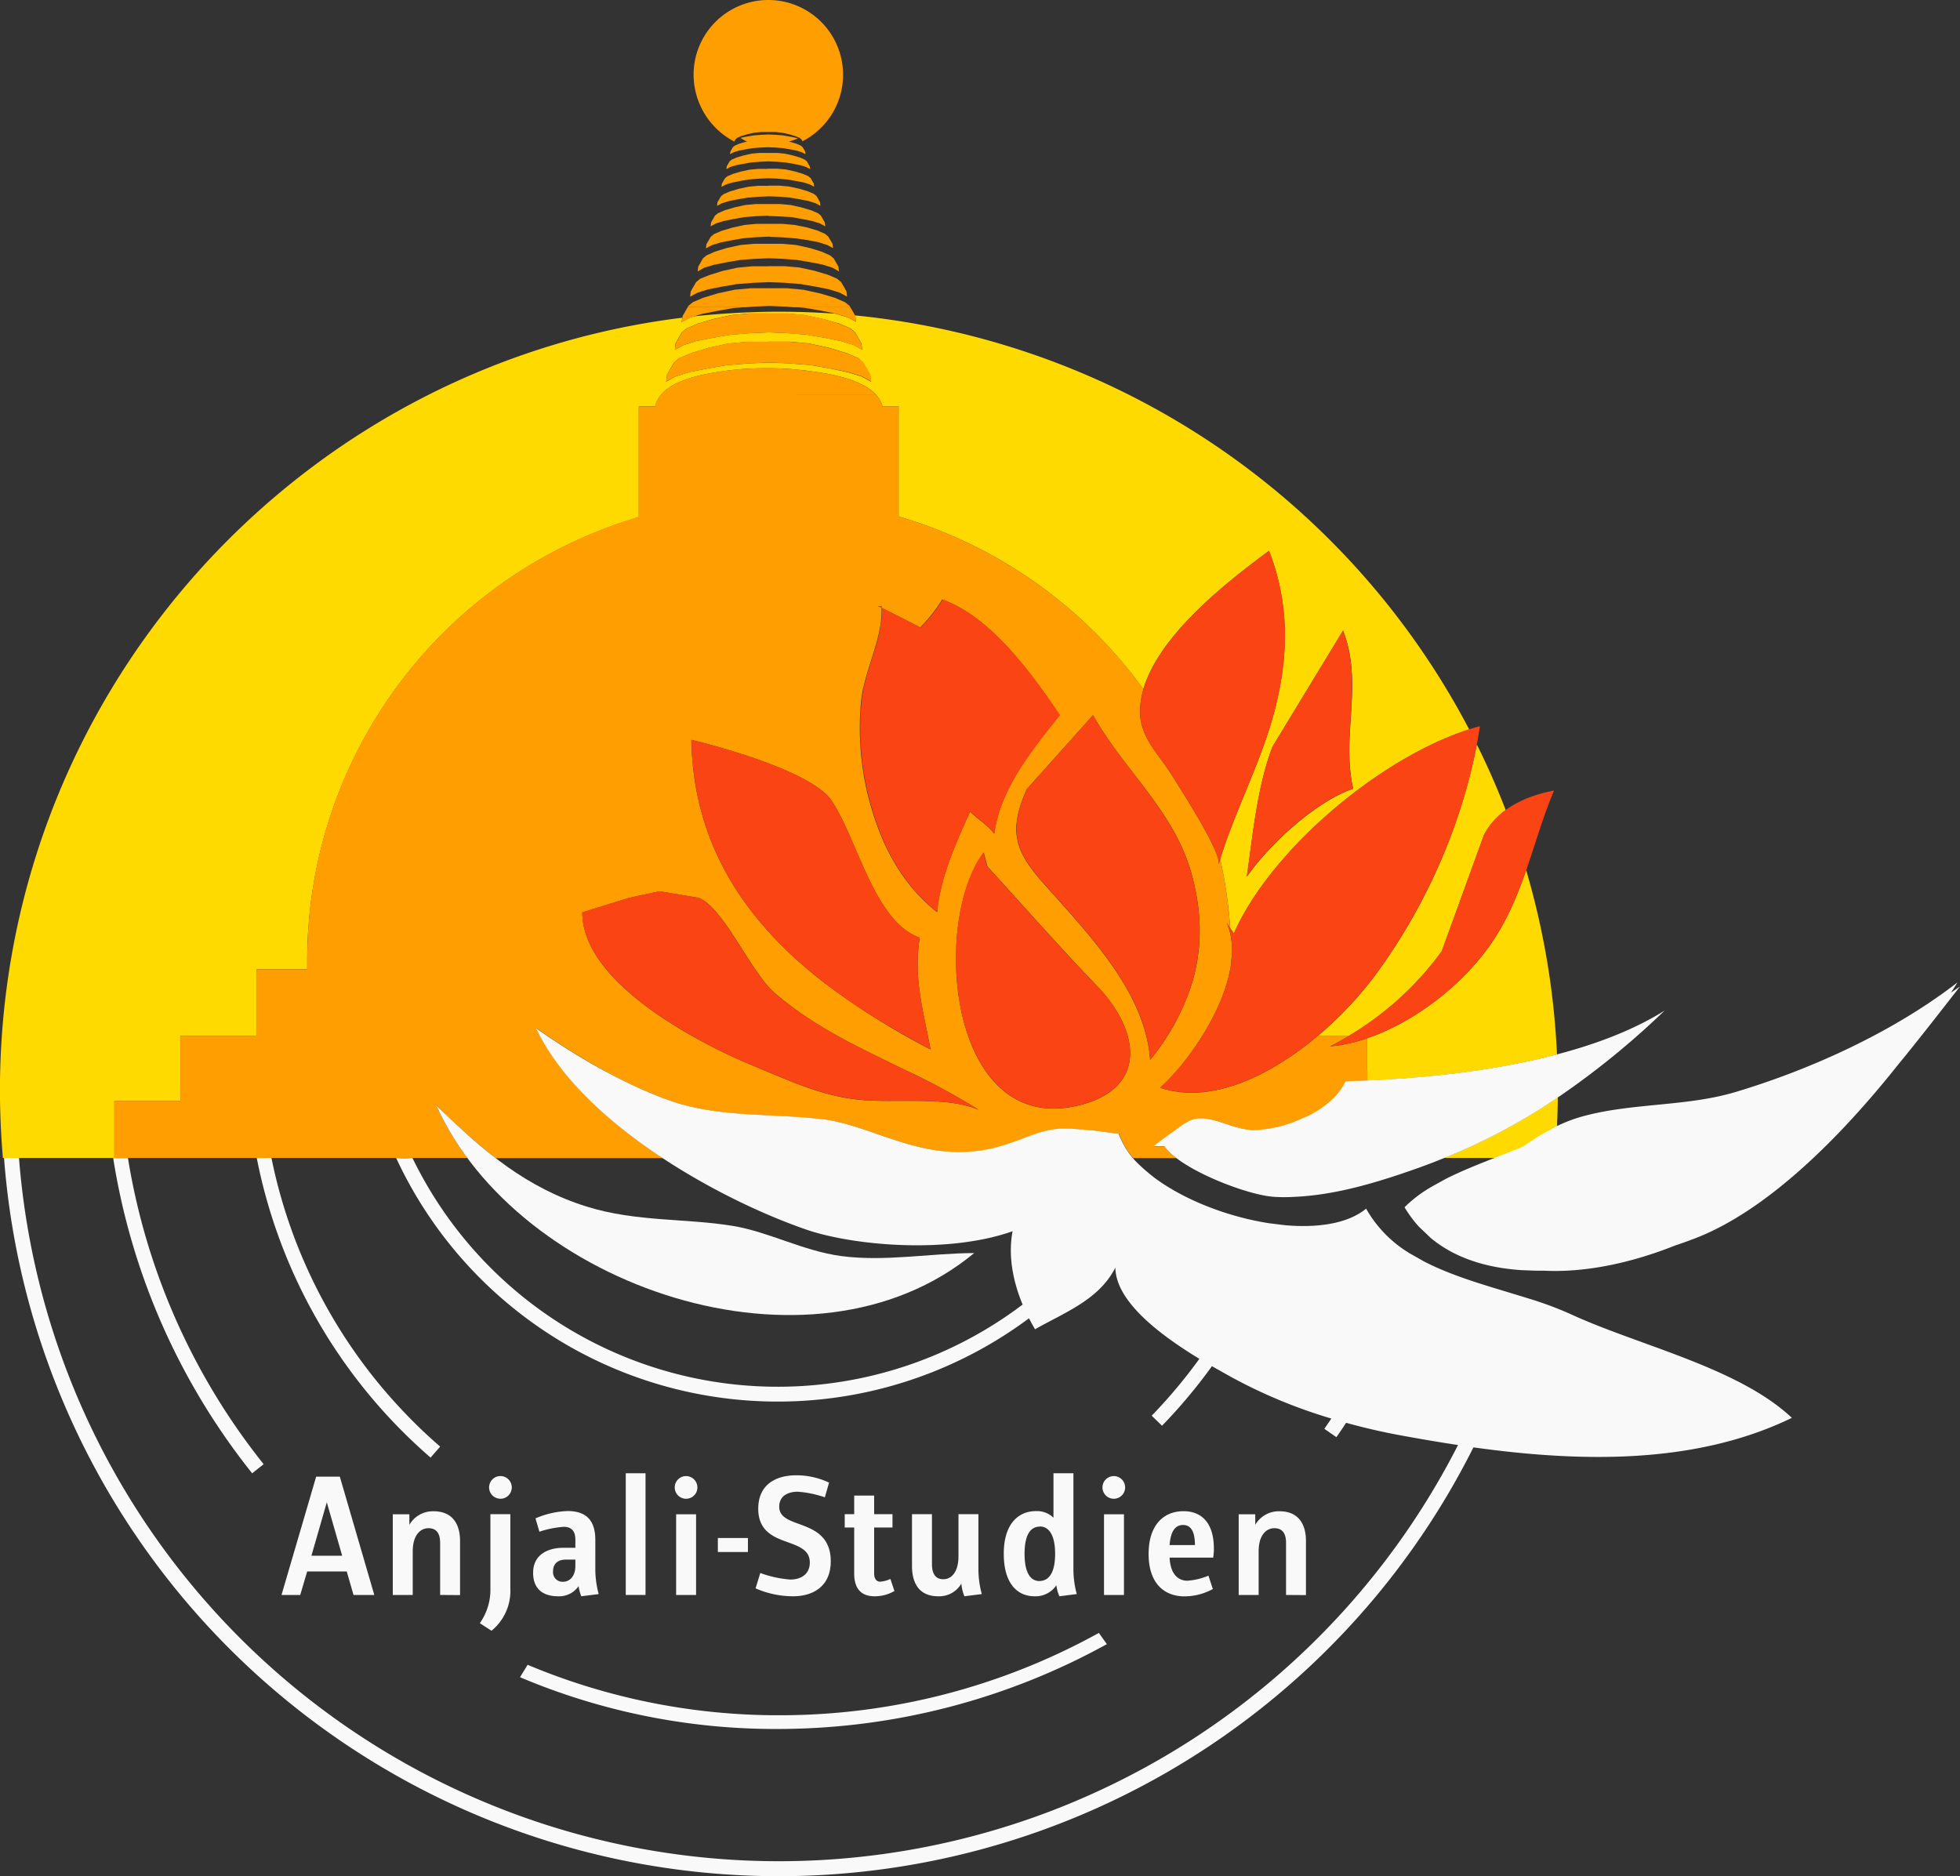 <svg xmlns="http://www.w3.org/2000/svg" viewBox="0 0 534.38 511.51"><rect x="0" y="0" width="534.38" height="511.51" fill="#333333" stroke="none"/><defs><style>.cls-1{fill:#f9f9f9;}.cls-2{fill:#ffda00;}.cls-3{fill:#ff9e00;fill-rule:evenodd;}.cls-4{fill:#fa4414;}</style></defs><g id="Ebene_2" data-name="Ebene 2"><g id="Ebene_1-2" data-name="Ebene 1"><path class="cls-1" d="M96.38,434.88l-1.84-6.41H83.75l-1.89,6.41H76.75l9.45-32.26h6.45l9.4,32.26ZM89.1,409.62l-4.19,14.56h8.38Z"/><path class="cls-1" d="M120,434.88v-14.2c0-2.58-1-4-3.18-4s-4.29,1.85-4.29,6.32v11.89h-5.44v-22h4.52v2.86a7.43,7.43,0,0,1,6.59-3.69c5.07,0,7.23,3.36,7.23,8.11v14.75Z"/><path class="cls-1" d="M134,444.64l-3.18-2.07A15.74,15.74,0,0,0,133.7,433V412.85h5.44v20.23A14,14,0,0,1,134,444.64Zm2.45-36a3.09,3.09,0,1,1,3.08-3.08A3.08,3.08,0,0,1,136.42,408.65Z"/><path class="cls-1" d="M158.49,435.24a11.77,11.77,0,0,1-.74-2.76,6.43,6.43,0,0,1-5.58,2.76c-4,0-6.82-1.89-6.82-6.4,0-5.07,4.2-6.82,8.21-6.82h3.31v-2.26c0-2.21-1-3.46-3.17-3.46a26.78,26.78,0,0,0-6.64,1.34L146,414a23.91,23.91,0,0,1,8.76-2c5.11,0,7.55,2.58,7.55,7.88V428a25.91,25.91,0,0,0,.92,6.64Zm-1.62-10h-2.53c-2.3,0-3.55,1.16-3.55,3.18a2.58,2.58,0,0,0,2.72,2.86c1.94,0,3.36-1.66,3.36-4.28Z"/><path class="cls-1" d="M170.61,434.88V401.7H176v33.18Z"/><path class="cls-1" d="M187.06,408.65a3.09,3.09,0,1,1,3.08-3.08A3.08,3.08,0,0,1,187.06,408.65Zm-2.72,26.23v-22h5.44v22Z"/><path class="cls-1" d="M195.72,423.17v-3.82h8.2v3.82Z"/><path class="cls-1" d="M216.22,435.24A25.51,25.51,0,0,1,206,433.08l1.29-4.19a30.53,30.53,0,0,0,8.15,1.79c2.91,0,5.35-1.43,5.35-4.65,0-3.55-3.23-4.52-6.64-5.76-3.59-1.29-7.42-3.09-7.42-8.9,0-6.63,4.84-9.12,10.37-9.12a20.94,20.94,0,0,1,8.94,2l-1.15,4a29.59,29.59,0,0,0-7.37-1.52c-2.49,0-5.07,1-5.07,4.1,0,2.63,2.35,3.6,5.16,4.61,4.05,1.47,8.89,3.22,8.89,10.28C226.49,432.57,221.65,435.24,216.22,435.24Z"/><path class="cls-1" d="M238.42,435.24c-3.08,0-5.53-1.52-5.53-6.22V416.49h-2.58v-3.64h2.58v-5.07h5.44v5.07h5v3.64h-5V429c0,1.29.51,2.26,1.66,2.26a8.08,8.08,0,0,0,2.77-.74l1.1,3.28A10.62,10.62,0,0,1,238.42,435.24Z"/><path class="cls-1" d="M262.94,435.24a11.34,11.34,0,0,1-.83-3.45,7,7,0,0,1-6.36,3.45c-5.07,0-7.1-3.5-7.1-8.24V412.85h5.44v13.59c0,2.58.92,4.15,3.09,4.15s4.14-1.84,4.14-6.31V412.85h5.44V428a25.91,25.91,0,0,0,.92,6.64Z"/><path class="cls-1" d="M288.83,435.24a12,12,0,0,1-.83-3,6.8,6.8,0,0,1-5.94,3c-4.61,0-8.39-3.36-8.39-11.61s4.1-11.61,8.71-11.61a6.44,6.44,0,0,1,4.84,1.8V401.7h5.44V428a25.47,25.47,0,0,0,.92,6.64Zm-5.3-19c-2.21,0-4.19,1.66-4.19,7.42s2,7.42,4,7.42c2.21,0,4.33-1.61,4.33-7.42S285.52,416.21,283.53,416.21Z"/><path class="cls-1" d="M303.67,408.65a3.09,3.09,0,1,1,3.09-3.08A3.09,3.09,0,0,1,303.67,408.65ZM301,434.88v-22h5.44v22Z"/><path class="cls-1" d="M330.77,424.69H318.88c.23,4.56,2.35,6.31,4.88,6.31a18.12,18.12,0,0,0,5.71-1.38l1.2,3.64a16.09,16.09,0,0,1-7.78,2c-4.93,0-9.73-3-9.73-11.56,0-7.88,4.1-11.66,9.5-11.66,5.2,0,8.29,3.5,8.29,10.14C331,423.08,330.77,424.69,330.77,424.69Zm-8.21-8.89c-2.21,0-3.41,1.84-3.68,5.48h6.91C325.79,417.73,324.77,415.8,322.56,415.8Z"/><path class="cls-1" d="M350.63,434.88v-14.2c0-2.58-1-4-3.18-4s-4.29,1.85-4.29,6.32v11.89h-5.44v-22h4.52v2.86a7.43,7.43,0,0,1,6.59-3.69c5.07,0,7.23,3.36,7.23,8.11v14.75Z"/><path class="cls-2" d="M366.17,171.94l-19.23,31.64c-4.28,11.13-5.45,24.93-7,35.46,6.38-9,18.54-20.3,29-24-3.34-14.48,2.88-28.55-2.74-43.05ZM209.39,85.47h-5.16l-4.74.43-5,1.08-4.31,1.29-3,1.3-1.29,1.07-.86,1.51-.86,1.51L184,95.38l2.37-1.29L189.8,93l4.31-.86,4.95-.86,5.38-.43,5.17-.23,4.95.2,5.39.43,5,.87,4.3.86,3.45,1.07,2.37,1.3-.22-1.73-.86-1.5-.86-1.51-1.29-1.08-3-1.29L224.47,87l-5-1.08-4.73-.43H210.9l-1.51,0Zm.05,7.73h-5.66l-5.19.47-5.42,1.18-4.71,1.42-3.3,1.41-1.42,1.18-.94,1.65-.94,1.65-.24,1.89,2.6-1.42,3.77-1.18,4.71-.94,5.43-.94L204,99.1l5.66-.26,5.42.23,5.89.47,5.42.94,4.72,1,3.77,1.17,2.59,1.42-.23-1.89-.95-1.65-.94-1.65L234,97.65l-3.3-1.41-4.72-1.42-5.42-1.18-5.19-.47h-4.24l-1.65,0ZM.79,315.73C.34,310.5.08,305.21,0,299.89-1.28,190.67,80.11,99.73,186,86.63l-.15,1.19,2.21-1.21,1.15-.36Q199.4,85.16,209.84,85q9.1-.1,18,.54l3.34,1,2.21,1.2-.2-1.6L233.1,86A212.53,212.53,0,0,1,400.56,198.88c-24.34,7.8-54,32.73-64.16,55.65l-1-1.48a125,125,0,0,0-2.73-18.8c4.3-13.95,11.45-27,15-41.18,3.68-14.54,3.84-28.63-1.69-42.88-11.12,8.24-29.82,22.66-34.26,37.72A126.15,126.15,0,0,0,245,140.83v-30h-4.39c-1.69-6.68-12.89-8.69-18.69-9.49a88.35,88.35,0,0,0-24-.25c-6.15.91-17.79,2.61-19.25,9.74h-4.5V141A126,126,0,0,0,83.76,261.82c0,.83,0,1.65,0,2.48H69.92v18.11H49.18v17.72h-18v15.6Zm423.93-16.5q-.08,8.32-.77,16.5H393.68l1.34-.54a167,167,0,0,0,25.08-13l4-2.6.6-.4Zm-8.61-61.93a212,212,0,0,1,8.39,50.22l-.7.18-4,1a221.19,221.19,0,0,1-22.7,3.95l-4.05.46c-7,.77-13.9,1.24-20.32,1.52V283.1c13-4.42,25.61-14.45,33-24.68,4.85-6.71,7.84-13.89,10.35-21.12ZM402.65,203q4.34,8.72,7.87,17.88a19.68,19.68,0,0,0-5.93,6.79l-11.5,31.69a85.11,85.11,0,0,1-25.29,23.08h-8.49a99.65,99.65,0,0,0,15.5-16.36A157.7,157.7,0,0,0,402.65,203Z"/><path class="cls-3" d="M372.76,291.73V283.1a43.71,43.71,0,0,1-10.09,2.21c1.74-.92,3.45-1.88,5.13-2.9h-8.49a83.89,83.89,0,0,1-13.4,9.32h0c-9.68,5.34-20.12,8-29.61,4.85a51.29,51.29,0,0,0,4.7-4.85h0c5.37-6.24,11.08-15.23,13.59-24h0a36.25,36.25,0,0,0,1.11-5.36v-.54a20.75,20.75,0,0,0-.17-6.76,17.3,17.3,0,0,0-1.06-3.41l.93,1.4a126.32,126.32,0,0,0-2.72-18.8l-.44,1.44c.92-3.15-10.46-20.68-12.58-24.09-4-6.51-9.58-11-8.77-19.31a23.39,23.39,0,0,1,.86-4.38l-.13-.18h0A126.17,126.17,0,0,0,245,140.83v-30h-4.39a7.42,7.42,0,0,0-1.69-3.1H180.12a7.26,7.26,0,0,0-1.48,3.1h-4.5v30.11a126.21,126.21,0,0,0-66.29,46.78h0a125.47,125.47,0,0,0-24.08,74.1c0,.83,0,1.65,0,2.47H69.92v3.44h0v14.68H49.18v9.32h0v8.4h-18v15.6h96.24a78,78,0,0,1-8.47-14.37l1,1a183.61,183.61,0,0,0,15.2,13.41h45.61c-10.54-6.94-20.31-15.09-27.34-24h0a58.74,58.74,0,0,1-7.18-11.43,194.26,194.26,0,0,0,18.2,11.43h0a131.87,131.87,0,0,0,17,7.89c14,5.26,28.11,3.79,43,5.55,10.73,1.27,22.18,8.25,34.8,8.86,8.27.4,13.5-1.2,20.91-4.06,7.86-3,10.15-2.36,18.46-1.7l6.51.89a20,20,0,0,0,3.87,6.57h11.79a14.09,14.09,0,0,1-3.21-3.22h-3s3.25-2.52,4.66-3.46c2.46-1.67,4.61-3.79,7.43-4.07,5-.49,10.36,3.46,16.15,3.12a36.35,36.35,0,0,0,9.89-2.12l4.27-1.84c4.32-2.22,8.07-5.34,10-9.34q2.88-.07,5.89-.21v-2.87Zm-137.41-104c1.54-7.24,5.32-14.82,5-22h0l-1-.5h1l0,.5h0c3.51,1.77,7.06,3.52,10.53,5.35a40.55,40.55,0,0,0,6-7.63c10.53,3.76,19.79,14.36,27,24.29h0c1.81,2.49,3.49,4.94,5,7.23-7.55,9.55-16.15,20-17.81,32.34-1.85-2.4-4.58-4-6.58-6-3.95,8.67-8.14,17.93-9,27.4-10.44-8.21-16-20-19.07-32.74a77.64,77.64,0,0,1-1.65-24.81,31,31,0,0,1,.54-3.39Zm-46.85,14s32,7.51,38.18,16.52c7,10.3,11.61,33.06,24.08,37.43a47,47,0,0,0-.33,12.07h0c.58,6.18,2.1,12,3.26,18.37a197.17,197.17,0,0,1-29.24-18.37h0C204.1,251.92,189,231.16,188.5,201.71Zm46.1,98.17c-9.29-.91-16.8-4.13-24.92-7.51h0l0,0c-.5-.21-1-.42-1.5-.62h0l-2.36-1c-9.55-3.87-26.62-12.29-37.36-23h0c-5.77-5.76-9.71-12.2-9.69-19l12.72-3.94,8.32-1.81,10.67,1.78c5.87,2.27,12.06,15.53,17.94,22.93h0a24.34,24.34,0,0,0,2.93,3.13c10.81,9.27,23.17,14.93,35.41,20.87h0a187.82,187.82,0,0,1,20.14,10.92C258.35,298.81,244.22,300.83,234.6,299.88Zm72.73-8.16h0c-1.69,4.52-6.14,8.14-14.15,9.87-11.26,2.42-19.36-2.06-24.66-9.86h0c-4.36-6.41-6.83-15.08-7.61-24h0c-1.18-13.47,1.49-27.52,7.3-35.29l1,3.79c9.73,10.65,18.83,21,28.86,31.5h0l1.11,1.16C306.22,276.24,309.85,285,307.33,291.72Zm6.24-2.69c-.52-7.54-3.38-14.63-7.43-21.3h0c-5.92-9.77-14.35-18.67-21.61-26.85-7.72-8.7-9.76-14.19-4.59-25.72L298,195c8.52,15.15,22.08,26,26.87,43.24,2.94,10.61,2.91,20.32.23,29.49h0A62.83,62.83,0,0,1,313.57,289Z"/><path class="cls-3" d="M203.4,83.73l-3.49.27-4.61.81-4,.8-3.21,1-2.2,1.21.2-1.61.8-1.4.62-1.08Zm28.4,0,.6,1,.81,1.41.2,1.6-2.21-1.2-3.21-1-4-.81-4.61-.8-3.18-.25Zm-51.68,24c3.67-4.57,12.64-5.88,17.77-6.65a88.35,88.35,0,0,1,24,.26c4.78.66,13.23,2.14,17,6.38Zm29.27-22.26,1.51,0h3.88l4.73.43,5,1.07,4.3,1.3,3,1.29,1.29,1.08.86,1.5.86,1.51.22,1.72-2.37-1.29L229.2,93l-4.3-.87-5-.86-5.39-.43-4.95-.21-5.17.24-5.38.43-4.95.86L189.8,93l-3.45,1.08L184,95.38l.22-1.72.86-1.51.86-1.51,1.29-1.08,3-1.29L194.54,87l5-1.08,4.74-.43h5.16Zm.05,7.73,1.65,0h4.24l5.19.47,5.42,1.18,4.71,1.42L234,97.65l1.41,1.18.94,1.65.95,1.65.23,1.89-2.59-1.42-3.77-1.18-4.72-.94L221,99.54l-5.89-.47-5.43-.23-5.65.25-5.9.48-5.42.94-4.72.94-3.77,1.18L181.62,104l.23-1.88,1-1.65.94-1.65,1.41-1.18,3.3-1.42,4.72-1.41,5.42-1.18,5.19-.47h5.66Z"/><path class="cls-3" d="M187.5,83.73l.18-.33,1.2-1,2.81-1.2,4-1.21,4.61-1,4.42-.4h4.81l1.4,0h3.61L219,79l4.61,1,4,1.2,2.81,1.21,1.2,1,.2.35H216.19l-1.84-.15-4.61-.19-4.81.21-1.53.13ZM209.25,46h2.68l2.35.21,2.46.54,2.13.64,1.5.64.64.54.43.74.43.75.1.86-1.17-.64-1.71-.54L217,49.34l-2.46-.42-2.67-.22-2.46-.09-2.56.11-2.68.21-2.45.43-2.14.43-1.71.53-1.18.64.11-.85.43-.75.43-.75.64-.54,1.49-.64,2.14-.64,2.46-.53,2.35-.22h2.56Zm.28,4.62h3l2.61.23,2.73.6,2.38.71,1.66.71.71.6.48.83.47.83.12,1-1.31-.71-1.9-.6-2.37-.47-2.73-.48-3-.24-2.73-.1-2.85.12-3,.24-2.73.47-2.38.48-1.9.59-1.3.71.11-.95.48-.83.48-.83.71-.59L199,52.2l2.38-.71,2.73-.59,2.61-.24h2.85Zm-.13-8.93h2.4l2.12.2,2.21.48,1.93.57,1.34.58L220,44l.38.67.39.68.1.77-1.06-.58-1.54-.48-1.92-.39-2.22-.38-2.4-.19L209.5,44l-2.31.1-2.41.19-2.21.39-1.92.38-1.54.48-1.06.58.09-.77.39-.67.38-.68.58-.48,1.35-.58,1.92-.57,2.21-.48,2.12-.2h2.31Zm-9.23-3.11A20.63,20.63,0,0,1,189.1,20.38a20.38,20.38,0,1,1,29.69,18.13l-.28-.49-.49-.41-1.15-.5-1.65-.49-1.89-.41L211.52,36h-4l-1.81.17-1.89.41-1.64.49-1.16.49-.49.42-.32.58Zm17.39-.86a19.32,19.32,0,0,1-2.45.88l.27.06,1.73.52,1.21.52.52.43.35.61.35.6.08.69-1-.51-1.38-.44-1.74-.34-2-.35-2.16-.17-2-.08-2.08.09-2.16.17-2,.35-1.73.34-1.38.44-.95.52.08-.7.35-.6.34-.61.52-.43,1.22-.52,1.73-.52.43-.09a7.2,7.2,0,0,1-1.81-1l1.65-.33,1.89-.33,2.06-.16,2-.09,1.9.08,2.05.16,1.9.33,1.64.33.53.17Zm-7.65,26.79-3.52.15-3.66.29-3.38.59-2.93.58-2.34.73-1.62.88.15-1.17.59-1,.58-1,.88-.73,2.05-.88,2.94-.88,3.37-.74,3.22-.29h3.52l1,0h2.64l3.22.29L220,62l2.93.88,2,.88.88.73.59,1,.59,1,.14,1.17-1.61-.87-2.35-.74-2.93-.58L217,65l-3.67-.29-3.37-.13Zm-.48-5.71-3.18.13-3.3.27-3,.53-2.64.53-2.12.66-1.46.79.14-1.06.53-.92.53-.93.79-.66,1.85-.79,2.65-.8,3-.66,2.91-.26h3.18l.92,0h2.38l2.92.26,3,.67,2.65.79,1.85.79.79.67.53.92.53.93.13,1.06-1.45-.8-2.12-.66-2.65-.53-3-.53L212.47,59l-3-.12Zm.15,11.62-3.9.16-4.06.32-3.73.65-3.25.65L192,73l-1.79,1,.16-1.3.65-1.14.65-1.13,1-.82,2.27-1,3.25-1,3.74-.81,3.57-.32h3.9l1.14,0h2.92l3.58.32,3.73.82,3.25,1,2.27,1,1,.82.65,1.13.65,1.14.16,1.3L227,73l-2.6-.82-3.25-.65-3.74-.64-4.06-.33-3.74-.14Zm-.11,2.16,1.26,0H214l4,.36,4.15.91,3.61,1.08L228.24,76l1.08.91.73,1.26.72,1.26.18,1.45-2-1.09-2.89-.9-3.61-.72-4.15-.72-4.51-.36-4.15-.16-4.33.18-4.52.36-4.15.72-3.61.72-2.88.9-2,1.09.18-1.45.72-1.26.73-1.26,1.08-.91L193.4,75,197,73.87l4.16-.9,4-.37h4.33Z"/><path class="cls-1" d="M119.88,302.32C131.93,313.91,143.44,323.84,160,329c13.53,4.2,27,3.14,39.84,5.26,9.74,1.61,19.17,6.84,29.55,8.22,12,1.58,24.4-.8,36.21-.82-44.36,36.73-124.45,9.18-146.65-40.27"/><path class="cls-1" d="M34.88,315.72a179.51,179.51,0,0,0,37,83.5l-3.13,2.49a183.47,183.47,0,0,1-37.89-85.95s4.07,0,4,0Z"/><path class="cls-1" d="M74,315.68a140.94,140.94,0,0,0,38.31,71.56q3.7,3.74,7.7,7.19l-2.62,3q-4.09-3.56-7.92-7.4A145,145,0,0,1,70,315.73s4,0,4.07-.05Z"/><path class="cls-1" d="M112.44,315.7a110.68,110.68,0,0,0,166.37,40c-2.65-6.39-4-13.36-2.73-20-17.86,6.34-43.85,3.87-56.37-.48-25-8.68-61.81-29.73-73.54-54.86C157,288,169.08,295,181.34,299.62c14,5.26,28.12,3.79,43,5.55,10.73,1.27,22.18,8.25,34.8,8.86,8.27.4,13.5-1.2,20.91-4.06,7.86-3,10.15-2.37,18.46-1.7l6.51.89a21.83,21.83,0,0,0,5.63,8.46,51.29,51.29,0,0,0,4.09,3.49c8.21,6.12,20.09,10.69,31.29,12.42l4.22.52c9.09.82,17.3-.44,22.21-4.5a33.36,33.36,0,0,0,12,12.25l3.72,2.11c7.62,3.95,16.52,6.46,24.89,9l4,1.23a97.36,97.36,0,0,1,11.11,4.15c18.57,8.59,45.69,14.5,60.36,28.3-26.26,12.77-57.56,12.12-86.82,8.05A211.84,211.84,0,0,1,1.1,315.72H5.18A207.8,207.8,0,0,0,397.52,394c-5.24-.79-10.41-1.68-15.45-2.6s-10-2.06-15.07-3.46q-1.29,2-2.64,3.92l-3.29-2.28c.65-.93,1.28-1.86,1.91-2.8a139.87,139.87,0,0,1-27.22-11.28c-1.53-.86-3.35-1.87-5.33-3a145.75,145.75,0,0,1-13.61,16.24L314,386a140.91,140.91,0,0,0,13-15.5c-10.3-6.27-22.76-15.43-22.91-24.86-4.45,8.75-13.69,12.14-21.89,16.8q-.87-1.47-1.65-3A114.68,114.68,0,0,1,108,315.72a28.33,28.33,0,0,0,4.42,0Z"/><path class="cls-1" d="M393.92,321.57c6.85-3.5,14.71-6.17,21.44-9,1.48-1.05,3-2.06,4.53-3l4.1-2.28a40.87,40.87,0,0,1,7.86-3c13.55-3.63,28-2.53,41.46-6.58,20.84-6.26,43.12-16.49,60.36-29.83-.54.9-1.13,1.83-1.75,2.76l2.46-1.65c-5.68,7.25-11.22,14.43-16.94,21.38-15.4,19.37-35.56,39.85-55.71,47.44-1.63.62-3.36,1.23-5.16,1.84-11.23,4.47-23.79,7.38-35.5,6.82-.72,0-1.43,0-2.14,0l-4.07-.15c-9.29-.61-18-3.15-24.75-8.75l-3.28-3.13a33,33,0,0,1-3.89-5.27,35.1,35.1,0,0,1,6.38-5c1.27-.79,3.91-2.18,4.6-2.6Z"/><path class="cls-1" d="M347.49,326.33c-7.19-.33-25.91-7.56-30-13.82h-3s3.25-2.51,4.66-3.46c2.46-1.67,4.61-3.79,7.43-4.07,5-.49,10.36,3.46,16.15,3.12a36.35,36.35,0,0,0,9.89-2.12l4.27-1.84c4.32-2.22,8.07-5.34,10-9.34,8-.21,17-.73,26.21-1.73l4.05-.46a221.19,221.19,0,0,0,22.7-3.95l4-1c11.11-2.86,21.5-6.78,30-12.12a222.35,222.35,0,0,1-29.64,24.05l-4,2.6a167,167,0,0,1-25.08,13l-4.33,1.73c-1.33.51-2.67,1-4,1.49-10.85,3.86-22.54,7.47-34.08,7.93a42.87,42.87,0,0,1-5.09,0Z"/><path class="cls-4" d="M219.41,277a87.72,87.72,0,0,1-8.1-6.15c-6.73-5.77-14-23.41-20.87-26.05L179.77,243l-8.32,1.81-12.72,3.94c0,10.66,9.82,20.54,21.14,28.24h0a145.43,145.43,0,0,0,25.91,13.75c9.69,3.92,18.06,8.07,28.82,9.12,9.62.95,23.75-1.07,32.26,2.77-15.24-9.84-32.33-15.43-47.44-25.64Z"/><path class="cls-4" d="M305.21,277a38.15,38.15,0,0,0-6.08-8.12c-10.46-10.85-19.88-21.62-30-32.66l-1-3.79C261,242,258.65,261.19,262.39,277h0c3.73,15.8,13.56,28.28,30.79,24.57,15.77-3.4,17.73-14.16,12-24.58Z"/><path class="cls-4" d="M321.38,277h0c6-11.87,7.42-24.51,3.47-38.78C320.06,221,306.5,210.14,298,195l-18,20.16c-5.17,11.53-3.13,17,4.59,25.72,9.49,10.7,21,22.63,26.24,36.14h0a41.23,41.23,0,0,1,2.78,12A71.73,71.73,0,0,0,321.38,277Z"/><path class="cls-4" d="M255.53,248.67c.89-9.47,5.08-18.73,9-27.4,2,2,4.73,3.63,6.58,6C272.8,215,281.4,204.51,289,195c-7.67-11.42-18.85-26.82-32-31.52a40.47,40.47,0,0,1-6,7.63c-3.47-1.84-7-3.59-10.55-5.37.34,8.32-4.77,17.18-5.56,25.42a77.64,77.64,0,0,0,1.65,24.81C239.56,228.62,245.09,240.46,255.53,248.67Z"/><path class="cls-4" d="M339.9,239c6.39-9,18.55-20.3,29-24-3.34-14.47,2.88-28.55-2.74-43.05l-19.23,31.64C342.66,214.71,341.49,228.51,339.9,239Z"/><path class="cls-4" d="M332.25,235.69c4.23-14.49,11.76-28,15.46-42.62s3.84-28.63-1.69-42.89c-12.19,9-33.51,25.52-35.13,42.11-.8,8.28,4.74,12.81,8.78,19.31C321.79,215,333.17,232.54,332.25,235.69Z"/><path class="cls-4" d="M240.36,165.21h-1l1,.49c0-.16,0-.32,0-.49Z"/><path class="cls-4" d="M404.59,227.64l-11.5,31.69A82.6,82.6,0,0,1,375.76,277h0a95.77,95.77,0,0,1-13.09,8.3c7.65-.69,15.58-3.83,22.79-8.3h0a73.14,73.14,0,0,0,20.3-18.59c9.76-13.5,12-28.91,17.94-42.86C416,217,408.32,220.51,404.59,227.64Z"/><path class="cls-4" d="M253.69,286.1c-.57-3.1-1.23-6.1-1.82-9.08h0c-1.35-6.84-2.35-13.59-1.12-21.35-12.46-4.37-17-27.13-24.07-37.43-6.15-9-38.18-16.52-38.18-16.52.6,35.6,22.53,58.49,49.29,75.3h0C243,280.25,248.29,283.27,253.69,286.1Z"/><path class="cls-4" d="M365.22,277a95.38,95.38,0,0,0,9.59-10.95C389.48,246.24,400,221.7,403.48,198c-24.82,6.65-56.54,32.67-67.08,56.52l-1.92-2.88c3.15,7.29.75,16.75-3.61,25.36h0a70.81,70.81,0,0,1-14.57,19.56C332.7,302,352,290.09,365.22,277Z"/><path class="cls-1" d="M301.78,448.29a185.69,185.69,0,0,1-89.47,23.13,178.61,178.61,0,0,1-70.53-14.11l2.07-3.39a176.33,176.33,0,0,0,68.51,13.76,179.7,179.7,0,0,0,87.23-22.45"/></g></g></svg>

